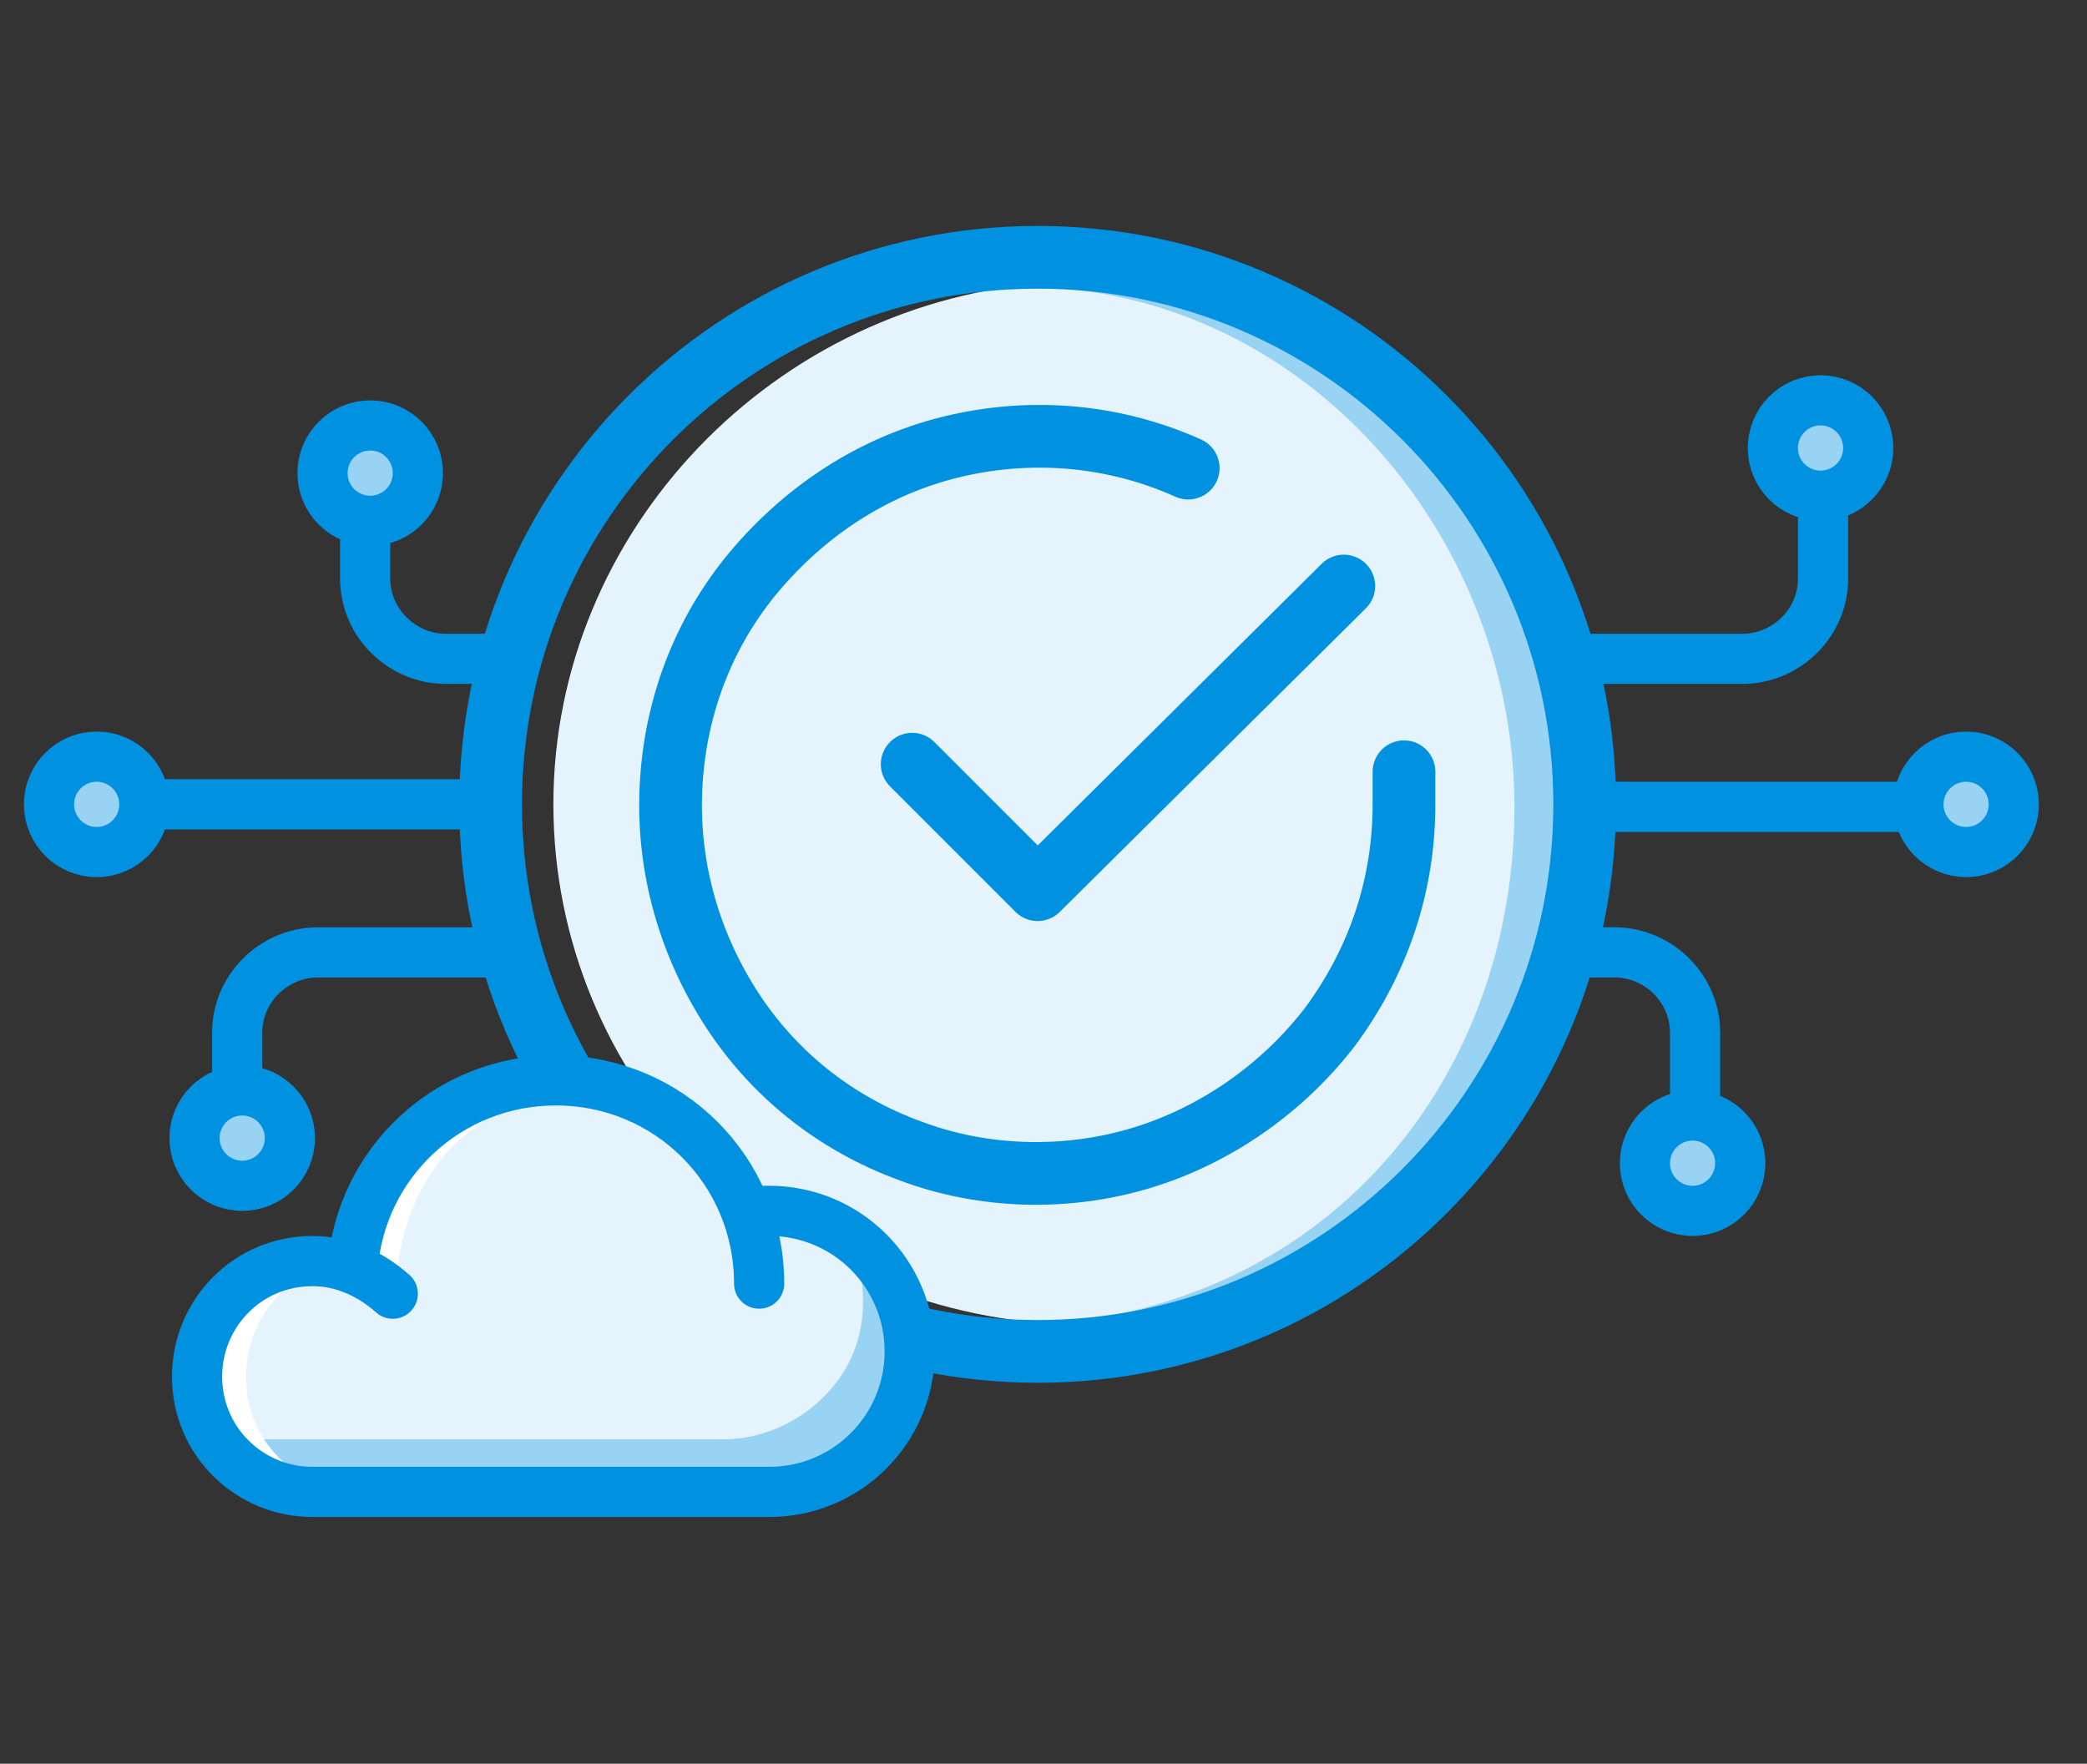 <svg width="71" height="60" viewBox="0 0 71 60" fill="none" xmlns="http://www.w3.org/2000/svg">
<rect x="0" y="0" width="71" height="60" fill="#333333" stroke="none"/>
<path d="M52.374 32.399H54.935C56.386 32.399 57.667 33.594 57.667 35.131V38.034" stroke="#0091E1" stroke-width="1.707" stroke-linecap="round"/>
<path d="M57.581 41.192C58.477 41.192 59.203 40.466 59.203 39.57C59.203 38.674 58.477 37.948 57.581 37.948C56.686 37.948 55.96 38.674 55.96 39.57C55.96 40.466 56.686 41.192 57.581 41.192Z" fill="#99D3F3" stroke="#0091E1" stroke-width="1.707"/>
<path d="M52.716 22.412H59.289C60.74 22.412 62.021 21.217 62.021 19.68V16.778" stroke="#0091E1" stroke-width="1.707" stroke-linecap="round"/>
<path d="M61.935 16.863C62.831 16.863 63.557 16.137 63.557 15.241C63.557 14.345 62.831 13.619 61.935 13.619C61.039 13.619 60.313 14.345 60.313 15.241C60.313 16.137 61.039 16.863 61.935 16.863Z" fill="#99D3F3" stroke="#0091E1" stroke-width="1.707"/>
<path d="M52.972 27.448H65.265" stroke="#0091E1" stroke-width="1.707" stroke-linecap="round"/>
<path d="M66.887 28.985C67.782 28.985 68.509 28.259 68.509 27.363C68.509 26.467 67.782 25.741 66.887 25.741C65.991 25.741 65.265 26.467 65.265 27.363C65.265 28.259 65.991 28.985 66.887 28.985Z" fill="#99D3F3" stroke="#0091E1" stroke-width="1.707"/>
<path d="M53.057 27.363C53.057 36.668 45.801 44.436 35.813 45.034C26.252 44.436 18.826 36.668 18.826 27.363C18.826 18.058 26.338 10.204 35.813 9.607C45.46 9.607 53.057 18.058 53.057 27.363Z" fill="#E5F4FC"/>
<path d="M52.972 27.449C52.972 36.668 46.143 44.436 36.155 45.034C35.984 45.034 35.984 45.034 35.813 45.034C45.46 44.18 51.521 36.497 51.521 27.449C51.521 18.485 44.777 10.29 35.643 9.778C35.728 9.778 35.813 9.778 35.899 9.778C45.46 9.778 52.972 18.229 52.972 27.449Z" fill="#99D3F3"/>
<path d="M17.204 22.412H15.155C13.704 22.412 12.423 21.217 12.423 19.681V17.632" stroke="#0091E1" stroke-width="1.707" stroke-linecap="round"/>
<path d="M12.594 17.717C13.49 17.717 14.216 16.991 14.216 16.095C14.216 15.199 13.49 14.473 12.594 14.473C11.698 14.473 10.972 15.199 10.972 16.095C10.972 16.991 11.698 17.717 12.594 17.717Z" fill="#99D3F3" stroke="#0091E1" stroke-width="1.707"/>
<path d="M17.203 32.4H10.801C9.35 32.4 8.069 33.595 8.069 35.132V37.18" stroke="#0091E1" stroke-width="1.707" stroke-linecap="round"/>
<path d="M8.24 40.339C9.136 40.339 9.862 39.613 9.862 38.717C9.862 37.821 9.136 37.095 8.24 37.095C7.344 37.095 6.618 37.821 6.618 38.717C6.618 39.613 7.344 40.339 8.24 40.339Z" fill="#99D3F3" stroke="#0091E1" stroke-width="1.707"/>
<path d="M16.521 27.363H4.826" stroke="#0091E1" stroke-width="1.707" stroke-linecap="round"/>
<path d="M3.289 28.985C4.185 28.985 4.911 28.259 4.911 27.363C4.911 26.467 4.185 25.741 3.289 25.741C2.393 25.741 1.667 26.467 1.667 27.363C1.667 28.259 2.393 28.985 3.289 28.985Z" fill="#99D3F3" stroke="#0091E1" stroke-width="1.707"/>
<path d="M35.301 45.973C45.579 45.973 53.911 37.641 53.911 27.363C53.911 17.085 45.579 8.753 35.301 8.753C25.023 8.753 16.691 17.085 16.691 27.363C16.691 37.641 25.023 45.973 35.301 45.973Z" stroke="#0091E1" stroke-width="2.134"/>
<path d="M47.764 26.254V27.363C47.764 30.095 46.911 32.656 45.289 34.876C43.667 37.01 41.362 38.632 38.801 39.4C36.24 40.168 33.423 40.083 30.948 39.144C28.387 38.205 26.252 36.498 24.801 34.193C23.35 31.888 22.667 29.241 22.838 26.595C23.008 23.863 24.033 21.302 25.826 19.254C27.618 17.205 29.923 15.754 32.569 15.156C35.216 14.558 37.947 14.815 40.423 15.924" stroke="#0091E1" stroke-width="2.134" stroke-linecap="round" stroke-linejoin="round"/>
<path d="M31.033 25.997L35.301 30.266L45.716 19.936" stroke="#0091E1" stroke-width="2.134" stroke-linecap="round" stroke-linejoin="round"/>
<path d="M18.996 36.07C18.826 36.07 18.569 36.07 18.399 36.156C22.155 36.668 24.801 39.997 24.374 43.668C26.082 43.753 26.167 43.497 26.082 42.046C25.655 38.973 23.179 36.583 20.106 36.241C19.85 36.07 19.423 36.07 18.996 36.07Z" fill="#99D3F3"/>
<path d="M18.826 36.753C17.204 36.753 15.582 37.351 14.301 38.375C12.935 39.571 11.996 41.278 11.825 43.071C10.801 42.729 9.521 42.729 8.496 43.327C6.96 44.18 6.191 46.058 6.704 47.766C7.13 49.473 8.667 50.668 10.46 50.668H26.167C27.96 50.668 29.667 49.644 30.435 48.022C31.204 46.485 31.118 44.436 30.094 43.071C29.155 41.79 27.533 41.022 25.911 41.107L25.313 41.278C24.716 39.571 23.435 38.205 21.728 37.436C20.874 37.01 19.935 36.753 18.826 36.753Z" fill="#E5F4FC"/>
<path d="M28.728 41.79C29.496 43.156 29.582 44.949 28.899 46.314C28.131 47.851 26.423 48.961 24.631 48.961H8.923C8.326 48.961 7.728 48.79 7.216 48.534C7.899 49.814 9.179 50.754 10.716 50.754H26.423C28.216 50.754 29.923 49.729 30.691 48.107C31.46 46.571 31.374 44.522 30.35 43.156C29.752 42.558 29.24 42.132 28.728 41.79Z" fill="#99D3F3"/>
<path d="M18.826 36.753C17.204 36.753 15.582 37.351 14.301 38.375C12.935 39.485 12.082 41.192 11.826 42.9C12.423 42.814 12.935 42.9 13.533 43.156C13.704 41.363 14.557 39.571 16.009 38.461C17.033 37.607 18.313 37.095 19.594 36.924C19.423 36.753 19.167 36.753 18.826 36.753ZM27.021 41.192C27.106 41.192 27.106 41.192 27.021 41.192H27.191C27.191 41.192 27.106 41.192 27.021 41.192ZM10.63 42.9C9.948 42.9 9.265 43.071 8.582 43.412C7.045 44.266 6.277 46.144 6.789 47.851C7.216 49.558 8.752 50.753 10.545 50.753H12.252C10.545 50.753 8.923 49.558 8.496 47.851C8.069 46.144 8.752 44.351 10.289 43.412C10.63 43.241 10.972 43.071 11.313 42.985C11.143 42.985 10.887 42.9 10.63 42.9Z" fill="white"/>
<path d="M25.655 41.192C25.826 41.192 25.996 41.192 26.167 41.192C28.813 41.192 30.948 43.327 30.948 45.973C30.948 48.619 28.813 50.753 26.167 50.753H10.63C8.496 50.753 6.704 49.046 6.704 46.827C6.704 44.692 8.411 42.9 10.63 42.9C11.655 42.9 12.594 43.327 13.362 44.01" stroke="#0091E1" stroke-width="1.707" stroke-linecap="round"/>
<path d="M11.996 43.156C12.252 39.571 15.24 36.753 18.911 36.753C22.752 36.753 25.826 39.827 25.826 43.668" stroke="#0091E1" stroke-width="1.707" stroke-linecap="round"/>
</svg>
